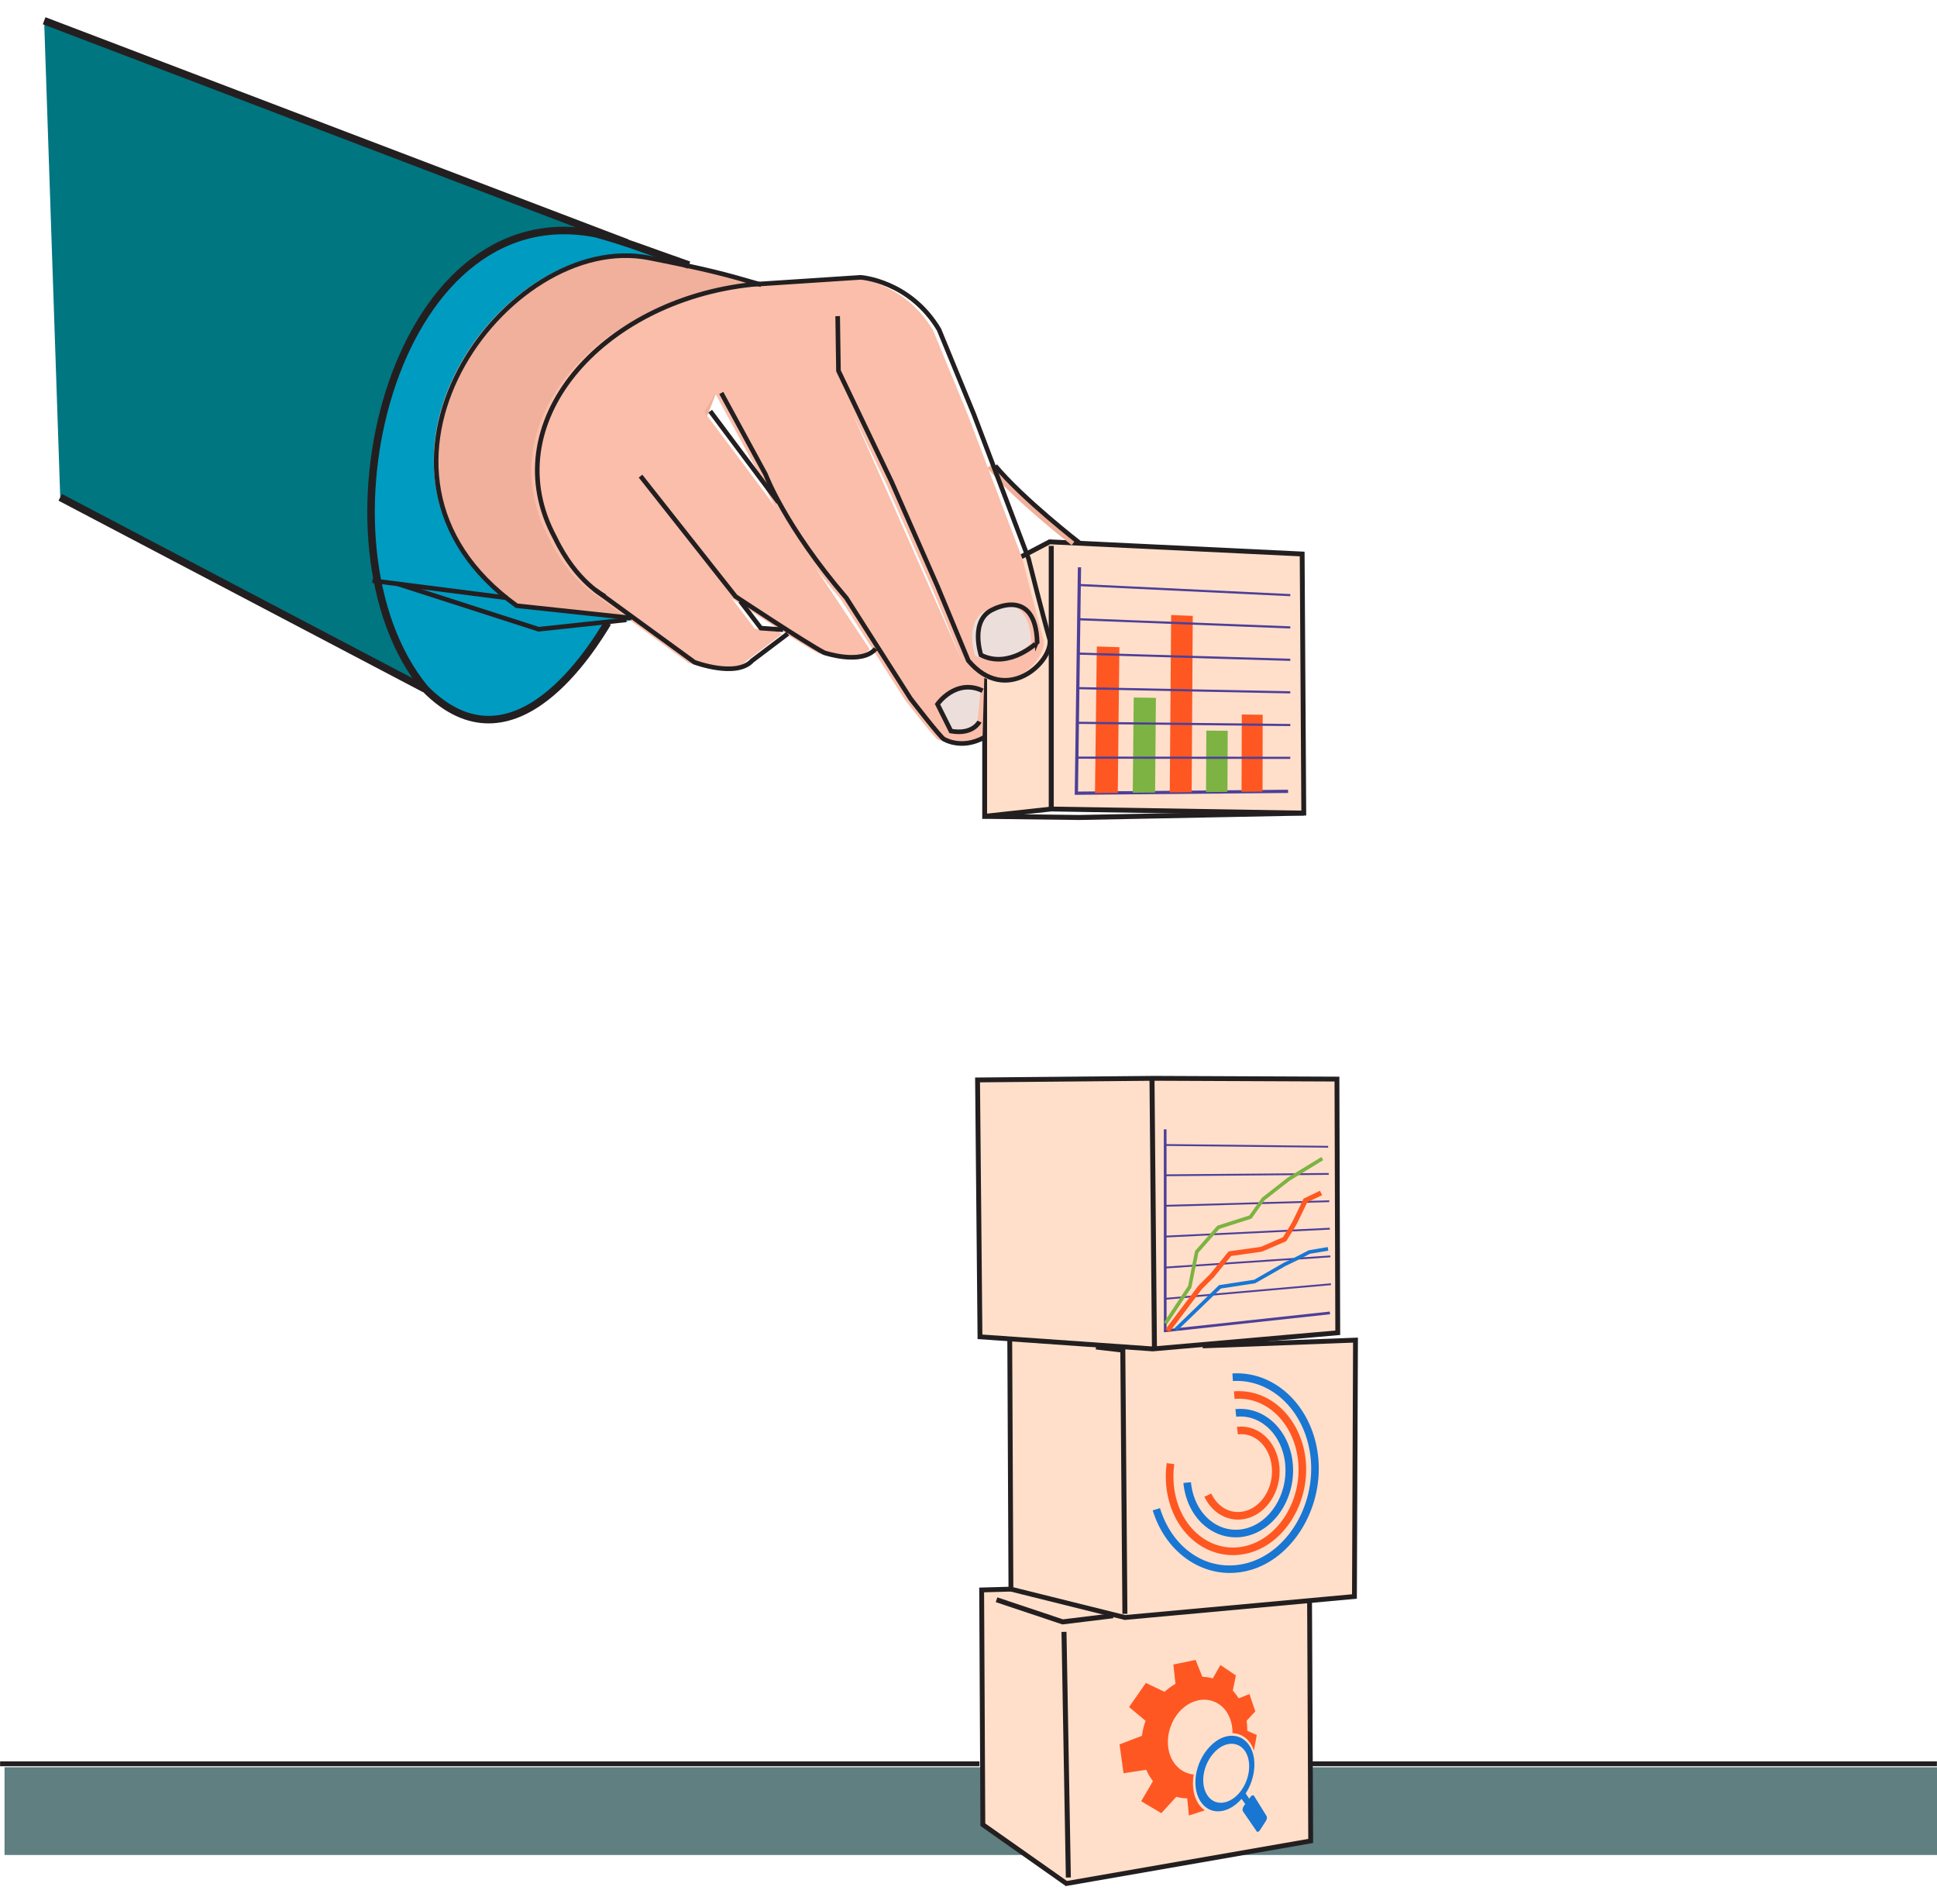 <?xml version="1.0" encoding="utf-8"?>
<!-- Generator: Adobe Illustrator 15.0.0, SVG Export Plug-In . SVG Version: 6.00 Build 0)  -->
<!DOCTYPE svg PUBLIC "-//W3C//DTD SVG 1.1//EN" "http://www.w3.org/Graphics/SVG/1.1/DTD/svg11.dtd">
<svg version="1.1" id="Layer_1" xmlns="http://www.w3.org/2000/svg" xmlns:xlink="http://www.w3.org/1999/xlink" x="0px" y="0px"
	 width="400px" height="393.171px" viewBox="0 0 400 393.171" enable-background="new 0 0 400 393.171" xml:space="preserve">
<g>
	<rect x="0.937" y="364.881" fill="#5F7F81" width="399.096" height="18.118"/>
	<polyline fill="#FFDFCA" stroke="#231F20" stroke-miterlimit="10" points="208.762,328.11 202.716,328.278 202.965,376.744 
		220.217,388.89 270.664,380.1 270.432,330.813 	"/>
	<polyline fill="none" stroke="#231F20" stroke-width="1.034" stroke-miterlimit="10" points="205.792,330.302 219.454,334.872 
		229.853,333.603 	"/>
	
		<line fill="none" stroke="#231F20" stroke-width="1.034" stroke-miterlimit="10" x1="219.72" y1="336.933" x2="220.62" y2="387.65"/>
	<polyline fill="#FFDFCA" stroke="#231F20" stroke-miterlimit="10" points="208.517,276.22 208.762,328.11 232.299,333.966 
		279.699,329.627 279.917,276.696 248.352,277.888 	"/>
	<polyline fill="none" stroke="#231F20" stroke-width="1.034" stroke-miterlimit="10" points="226.334,278.106 231.865,278.756 
		232.299,333.208 	"/>
	<polygon fill="#FFDFCA" stroke="#231F20" stroke-miterlimit="10" points="276.086,222.8 276.253,275.176 238.06,278.512 
		202.37,276.011 201.87,222.975 238.395,222.643 	"/>
	
		<line fill="none" stroke="#231F20" stroke-width="1.034" stroke-miterlimit="10" x1="237.894" y1="222.809" x2="238.395" y2="278.179"/>
	<polygon fill="#FFDFCA" stroke="#231F20" stroke-miterlimit="10" points="203.339,118.913 216.753,111.871 268.903,114.385 
		269.237,167.877 217.087,167.038 203.339,168.546 	"/>
	
		<line fill="none" stroke="#231F20" stroke-width="1.034" stroke-miterlimit="10" x1="217.087" y1="112.708" x2="217.087" y2="167.038"/>
	<g>
		<path fill="#1976D2" d="M253.979,324.773c-7.061,0-13.504-4.998-15.937-12.924l1.5-0.461c2.705,8.806,10.392,13.544,18.268,11.264
			c7.975-2.306,13.637-11.579,12.892-21.11c-0.761-9.708-7.833-16.896-16.105-16.401l-0.097-1.568
			c9.159-0.556,16.94,7.278,17.768,17.848c0.802,10.246-5.356,20.234-14.02,22.74C256.818,324.574,255.388,324.773,253.979,324.773z
			"/>
	</g>
	<g>
		<path fill="#FF5722" d="M254.604,321.092c-2.523,0-4.99-0.771-7.165-2.274c-3.688-2.55-6.096-6.927-6.602-12.006
			c-0.156-1.57-0.123-3.159,0.097-4.725l1.555,0.218c-0.202,1.442-0.231,2.905-0.089,4.351c0.461,4.621,2.622,8.583,5.932,10.869
			c2.736,1.891,5.996,2.465,9.18,1.608c6.567-1.763,11.219-9.287,10.591-17.13c-0.338-4.213-2.188-8.036-5.079-10.492
			c-2.349-1.996-5.146-2.922-8.08-2.678l-0.13-1.565c3.318-0.271,6.592,0.808,9.228,3.046c3.207,2.724,5.258,6.939,5.628,11.563
			c0.687,8.573-4.474,16.819-11.75,18.772C256.815,320.947,255.706,321.092,254.604,321.092z"/>
	</g>
	<g>
		<path fill="#1976D2" d="M255.188,317.417c-2.022,0-3.995-0.63-5.723-1.853c-2.853-2.018-4.708-5.437-5.091-9.378l1.563-0.152
			c0.338,3.488,1.955,6.493,4.435,8.249c2.029,1.436,4.462,1.903,6.839,1.314c5.102-1.263,8.706-7.026,8.206-13.121
			c-0.267-3.247-1.7-6.173-3.936-8.028c-1.811-1.504-3.952-2.171-6.197-1.941l-0.162-1.563c2.638-0.273,5.25,0.541,7.362,2.295
			c2.559,2.123,4.198,5.443,4.498,9.107c0.562,6.843-3.564,13.333-9.394,14.774C256.789,317.32,255.985,317.417,255.188,317.417z"/>
	</g>
	<g>
		<path fill="#FF5722" d="M255.664,313.754c-2.884,0-5.556-1.762-6.952-4.723l1.419-0.67c1.353,2.863,4.011,4.308,6.781,3.681
			c3.572-0.81,6.092-4.797,5.731-9.076c-0.189-2.265-1.19-4.286-2.747-5.547c-1.251-1.016-2.729-1.45-4.268-1.257l-0.196-1.558
			c1.958-0.247,3.884,0.323,5.453,1.595c1.887,1.529,3.097,3.948,3.324,6.635c0.423,5.043-2.631,9.761-6.952,10.74
			C256.725,313.696,256.191,313.754,255.664,313.754z"/>
	</g>
	<polyline fill="none" stroke="#4D3F98" stroke-width="0.668" stroke-miterlimit="10" points="222.916,117.131 222.273,163.774 
		265.994,163.392 	"/>
	<polygon fill="#FF5722" points="230.827,163.7 226.118,163.741 226.5,133.48 231.162,133.627 	"/>
	<polygon fill="#7CB342" points="238.532,163.633 233.919,163.673 234.119,144.01 238.702,144.09 	"/>
	<polygon fill="#FF5722" points="246.081,163.565 241.561,163.605 241.846,126.98 246.312,127.162 	"/>
	<polygon fill="#7CB342" points="253.477,163.502 249.048,163.541 249.117,150.848 253.528,150.887 	"/>
	<polygon fill="#FF5722" points="260.724,163.438 256.385,163.476 256.435,147.518 260.752,147.574 	"/>
	
		<line fill="none" stroke="#4D3F98" stroke-width="0.445" stroke-miterlimit="10" x1="222.864" y1="120.789" x2="266.448" y2="122.879"/>
	
		<line fill="none" stroke="#4D3F98" stroke-width="0.445" stroke-miterlimit="10" x1="222.767" y1="127.853" x2="266.448" y2="129.541"/>
	
		<line fill="none" stroke="#4D3F98" stroke-width="0.445" stroke-miterlimit="10" x1="222.671" y1="134.95" x2="266.448" y2="136.231"/>
	
		<line fill="none" stroke="#4D3F98" stroke-width="0.445" stroke-miterlimit="10" x1="222.571" y1="142.078" x2="266.448" y2="142.95"/>
	
		<line fill="none" stroke="#4D3F98" stroke-width="0.445" stroke-miterlimit="10" x1="222.473" y1="149.239" x2="266.448" y2="149.697"/>
	
		<line fill="none" stroke="#4D3F98" stroke-width="0.445" stroke-miterlimit="10" x1="222.371" y1="156.431" x2="266.448" y2="156.473"/>
	<polyline fill="none" stroke="#231F20" stroke-width="1.034" stroke-miterlimit="10" points="203.339,168.546 222.852,168.785 
		269.237,167.877 	"/>
	<polyline fill="none" stroke="#4D3F98" stroke-width="0.56" stroke-miterlimit="10" points="240.614,233.174 240.622,274.767 
		274.635,271.076 	"/>
	
		<line fill="none" stroke="#4D3F98" stroke-width="0.374" stroke-miterlimit="10" x1="240.614" y1="236.405" x2="274.271" y2="236.779"/>
	
		<line fill="none" stroke="#4D3F98" stroke-width="0.374" stroke-miterlimit="10" x1="240.616" y1="242.661" x2="274.386" y2="242.379"/>
	
		<line fill="none" stroke="#4D3F98" stroke-width="0.374" stroke-miterlimit="10" x1="240.616" y1="248.965" x2="274.5" y2="248.015"/>
	
		<line fill="none" stroke="#4D3F98" stroke-width="0.374" stroke-miterlimit="10" x1="240.618" y1="255.318" x2="274.615" y2="253.69"/>
	
		<line fill="none" stroke="#4D3F98" stroke-width="0.374" stroke-miterlimit="10" x1="240.62" y1="261.716" x2="274.731" y2="259.404"/>
	
		<line fill="none" stroke="#4D3F98" stroke-width="0.374" stroke-miterlimit="10" x1="240.62" y1="268.164" x2="274.848" y2="265.155"/>
	<g>
		<polygon fill="#7CB342" points="240.986,273.446 240.355,273.027 245.344,265.512 246.781,258.281 251.397,253.062 
			251.497,253.029 257.983,250.961 260.601,247.291 265.916,243.139 272.867,238.885 273.263,239.53 266.347,243.759 
			261.109,247.853 258.454,251.606 251.826,253.718 247.482,258.628 246.017,265.869 		"/>
	</g>
	<g>
		<path fill="#FF5722" d="M241.478,275.067l-0.807-0.61l6.811-9.009l2.427-2.414l3.801-4.657l6.669-0.94l4.551-1.982
			c0.339-0.538,1.623-2.582,1.968-3.233c0.398-0.754,2.189-4.533,2.208-4.571l0.077-0.162l3.4-1.639l0.439,0.911l-3.08,1.485
			c-0.352,0.744-1.785,3.757-2.149,4.447c-0.414,0.785-2.022,3.326-2.091,3.435l-0.083,0.131l-5.03,2.172l-6.346,0.895l-3.585,4.39
			l-2.415,2.399L241.478,275.067z"/>
	</g>
	<g>
		<path fill="#1976D2" d="M243.071,274.772l-0.525-0.543l9.209-8.893l7.251-1.11l6.173-3.545c3.053-1.422,4.977-2.488,4.995-2.498
			l0.121-0.043l3.881-0.66l0.127,0.745l-3.818,0.649c-0.342,0.188-2.198,1.192-4.959,2.478l-6.336,3.609l-7.083,1.086
			L243.071,274.772z"/>
	</g>
	<path fill="#FF5722" d="M246.499,366.381c-0.61-0.06-1.219-0.213-1.802-0.489c-3.295-1.556-4.477-6.006-2.713-10.013
		c0.164-0.375,0.344-0.744,0.56-1.101c2.384-3.93,6.725-4.904,9.548-2.643c1.641,1.318,2.464,3.48,2.426,5.718
		c1.632,0.042,3.073,0.907,3.967,2.534c0.185,0.332,0.334,0.688,0.46,1.056l0.582-3.203l-1.956-0.894
		c0.006-0.701-0.039-1.396-0.134-2.072l1.793-1.925l-1.22-3.582l-2.213,0.886c-0.354-0.565-0.76-1.097-1.218-1.585l0.639-3.143
		l-3.192-2.148l-1.575,2.763c-0.698-0.198-1.418-0.31-2.159-0.334l-1.395-3.48l-4.593,0.944l0.439,3.985
		c-0.781,0.45-1.54,1.005-2.257,1.657l-3.857-1.835l-3.367,4.826l-0.105,0.146l3.402,2.847c-0.359,1.021-0.608,2.058-0.745,3.098
		l-4.625,1.768l0.829,5.969l4.688-0.729c0.371,0.857,0.833,1.645,1.385,2.352l-2.431,4.144l4.163,2.466l3.082-3.373
		c0.749,0.202,1.507,0.306,2.26,0.314l0.35,3.544l3.284-1.063c-0.356-0.248-0.69-0.553-0.993-0.923
		C246.499,371.254,246.085,368.863,246.499,366.381z"/>
	<path fill="#1976D2" d="M261.551,374.961l-2.564-4.128c-0.157-0.253-0.484-0.196-0.724,0.131l-0.298,0.407l-0.733-1.076
		c1.96-2.997,2.392-7.003,0.963-9.569c-1.628-2.924-5.244-3.239-8.222-0.249c-3.3,3.317-4.144,8.908-1.747,11.894
		c2.075,2.585,5.655,1.932,8.162-0.958l0.76,1.072l-0.312,0.425c-0.256,0.35-0.321,0.845-0.148,1.098l2.817,4.102
		c0.151,0.22,0.459,0.113,0.681-0.231l1.238-1.927C261.634,375.625,261.69,375.182,261.551,374.961z M256.171,369.878
		c-2.007,2.595-5.02,3.185-6.683,1.018c-1.778-2.315-1.146-6.561,1.329-9.138c2.285-2.378,5.137-2.229,6.451,0.052
		C258.51,363.96,258.042,367.459,256.171,369.878z"/>
	<line fill="none" stroke="#231F20" stroke-miterlimit="10" x1="0.018" y1="364.173" x2="202.271" y2="364.173"/>
	<line fill="none" stroke="#231F20" stroke-miterlimit="10" x1="270.266" y1="364.173" x2="399.982" y2="364.173"/>
	<g>
		<polygon fill="#007681" points="87.697,142.221 12.439,102.682 9.116,4.281 129.521,50.16 		"/>
		<path fill="#009BC1" d="M82.757,120.739l29.127,9.385l18.124-1.941l12.924-73.253c-9.289-3.227-11.771-4.389-19.129-6.456
			c-42.392-8.437-59.759,64.223-35.409,93.88c18.419,18.731,34.913-8.944,37.732-13.524l-20.713-5.178l-27.833-3.561L82.757,120.739
			z"/>
		<path fill="#F0B09B" d="M156.687,58.539c-7.822-2.289-10.865-3.096-23.082-5.532c-29.534-5.892-65.868,44.156-27.413,71.806
			l23.716,2.539L156.687,58.539z"/>
		<g>
			<path fill="#FABEAA" d="M179.597,134.067c-2.944,3.434-10.627,0.817-10.627,0.817c-3.76-1.961-18.312-11.608-18.312-11.608
				l-19.621-24.851l20.602,25.831l4.25,5.559l4.578,0.329l0.982,0.817l-7.357,5.559c-3.27,3.596-11.937,0.327-11.937,0.327
				l-20.518-14.943l2.074,1.367c0,0-5.89-2.822-10.348-12.125c-12.736-23.512,9.499-49.018,40.727-52.287l22.399-1.471
				c0,0,10.136,0.654,16.186,10.79l7.192,17.495l11.283,29.756c0,0,3.106,12.426,4.412,16.84c0.49,4.578-8.991,13.571-16.84,4.251
				l-6.376-15.369l-9.483-21.581l-10.953-22.89l-0.164-11.282l0.154,10.588l26.822,60.534c0,0,0.933,0.769,4.539,3.47l-0.348,11.971
				c-4.659,2.792-9.258,0.746-9.258,0.746c-0.818-0.49-6.867-8.339-6.867-8.339l-13.244-20.764
				c-12.752-14.878-16.676-25.506-16.676-25.506l-9.156-16.84l-2.289,3.76l14.061,18.802L179.597,134.067z"/>
			<g>
				<path fill="#F0B09B" d="M221.307,112.559c-0.117-0.091-11.718-9.106-17.41-15.935l0.779-0.649
					c5.62,6.746,17.134,15.693,17.251,15.783L221.307,112.559z"/>
			</g>
			<path fill="#ECDFDB" d="M201.343,135.375c0,0-2.452-7.358,2.615-9.483c0,0,8.667-4.576,8.993,6.868
				C212.951,132.76,207.228,138.318,201.343,135.375z"/>
			<path fill="#ECDFDB" d="M201.832,149.108c0,0-1.307,2.78-5.885,1.962l-2.779-5.56c0,0,3.76-5.396,9.318-2.779L201.832,149.108z"
				/>
		</g>
	</g>
	<g>
		<path fill="none" stroke="#231F20" stroke-width="0.951" stroke-miterlimit="10" d="M124.948,123.148
			c0,0-5.89-2.822-10.348-12.125c-12.737-23.512,9.499-49.018,40.727-52.287l22.399-1.471c0,0,10.136,0.654,16.186,10.79
			l7.194,17.495l11.282,29.756c0,0,3.104,12.425,4.412,16.84c0.49,4.578-8.992,13.571-16.839,4.25l-6.376-15.369l-9.484-21.581
			l-10.954-22.891l-0.164-11.282"/>
		<path fill="none" stroke="#231F20" stroke-width="0.951" stroke-miterlimit="10" d="M148.95,81.135l9.157,16.84
			c0,0,3.924,10.627,16.677,25.506l13.243,20.764c0,0,6.049,7.849,6.867,8.339c0,0,3.596,2.289,8.338-0.327"/>
		
			<line fill="none" stroke="#231F20" stroke-width="0.951" stroke-miterlimit="10" x1="146.662" y1="84.896" x2="160.723" y2="103.698"/>
		<path fill="none" stroke="#231F20" stroke-width="0.951" stroke-miterlimit="10" d="M132.274,98.303l19.62,24.851
			c0,0,14.551,9.647,18.312,11.608c0,0,7.684,2.617,10.627-0.817"/>
		<path fill="none" stroke="#231F20" stroke-width="0.951" stroke-miterlimit="10" d="M122.874,121.782l20.518,14.943
			c0,0,8.667,3.269,11.937-0.328l7.356-5.558"/>
		<polyline fill="none" stroke="#231F20" stroke-width="0.951" stroke-miterlimit="10" points="152.875,124.134 157.125,129.693 
			161.704,130.021 		"/>
		<path fill="none" stroke="#231F20" stroke-width="0.951" stroke-miterlimit="10" d="M205.521,96.177
			c5.722,6.866,17.33,15.859,17.33,15.859"/>
		<path fill="none" stroke="#231F20" stroke-width="0.951" stroke-miterlimit="10" d="M202.577,135.253
			c0,0-2.451-7.357,2.616-9.483c0,0,8.667-4.576,8.993,6.868C214.187,132.637,208.464,138.196,202.577,135.253z"/>
		<path fill="none" stroke="#231F20" stroke-width="0.951" stroke-miterlimit="10" d="M202.262,148.986c0,0-1.308,2.78-5.885,1.962
			l-2.779-5.56c0,0,3.76-5.396,9.318-2.778"/>
		<path fill="none" stroke="#231F20" stroke-width="0.951" stroke-miterlimit="10" d="M157.191,58.792
			c-7.822-2.288-10.865-3.095-23.082-5.532c-29.535-5.891-65.868,44.157-27.413,71.806l23.715,2.54"/>
		<polyline fill="none" stroke="#231F20" stroke-width="0.951" stroke-miterlimit="10" points="82.1,120.535 111.228,129.92 
			129.351,127.979 		"/>
		<path fill="none" stroke="#231F20" stroke-width="1.552" stroke-miterlimit="10" d="M142.275,54.726
			c-9.29-3.227-11.771-4.389-19.13-6.456c-42.392-8.436-59.758,64.223-35.408,93.88c18.418,18.731,34.913-8.943,37.732-13.524"/>
		
			<line fill="none" stroke="#231F20" stroke-width="1.552" stroke-miterlimit="10" x1="129.521" y1="50.16" x2="9.115" y2="4.281"/>
		
			<line fill="none" stroke="#231F20" stroke-width="1.552" stroke-miterlimit="10" x1="87.697" y1="142.221" x2="12.44" y2="102.682"/>
		
			<line fill="none" stroke="#231F20" stroke-width="0.951" stroke-miterlimit="10" x1="104.755" y1="123.448" x2="76.923" y2="119.888"/>
	</g>
</g>
</svg>
